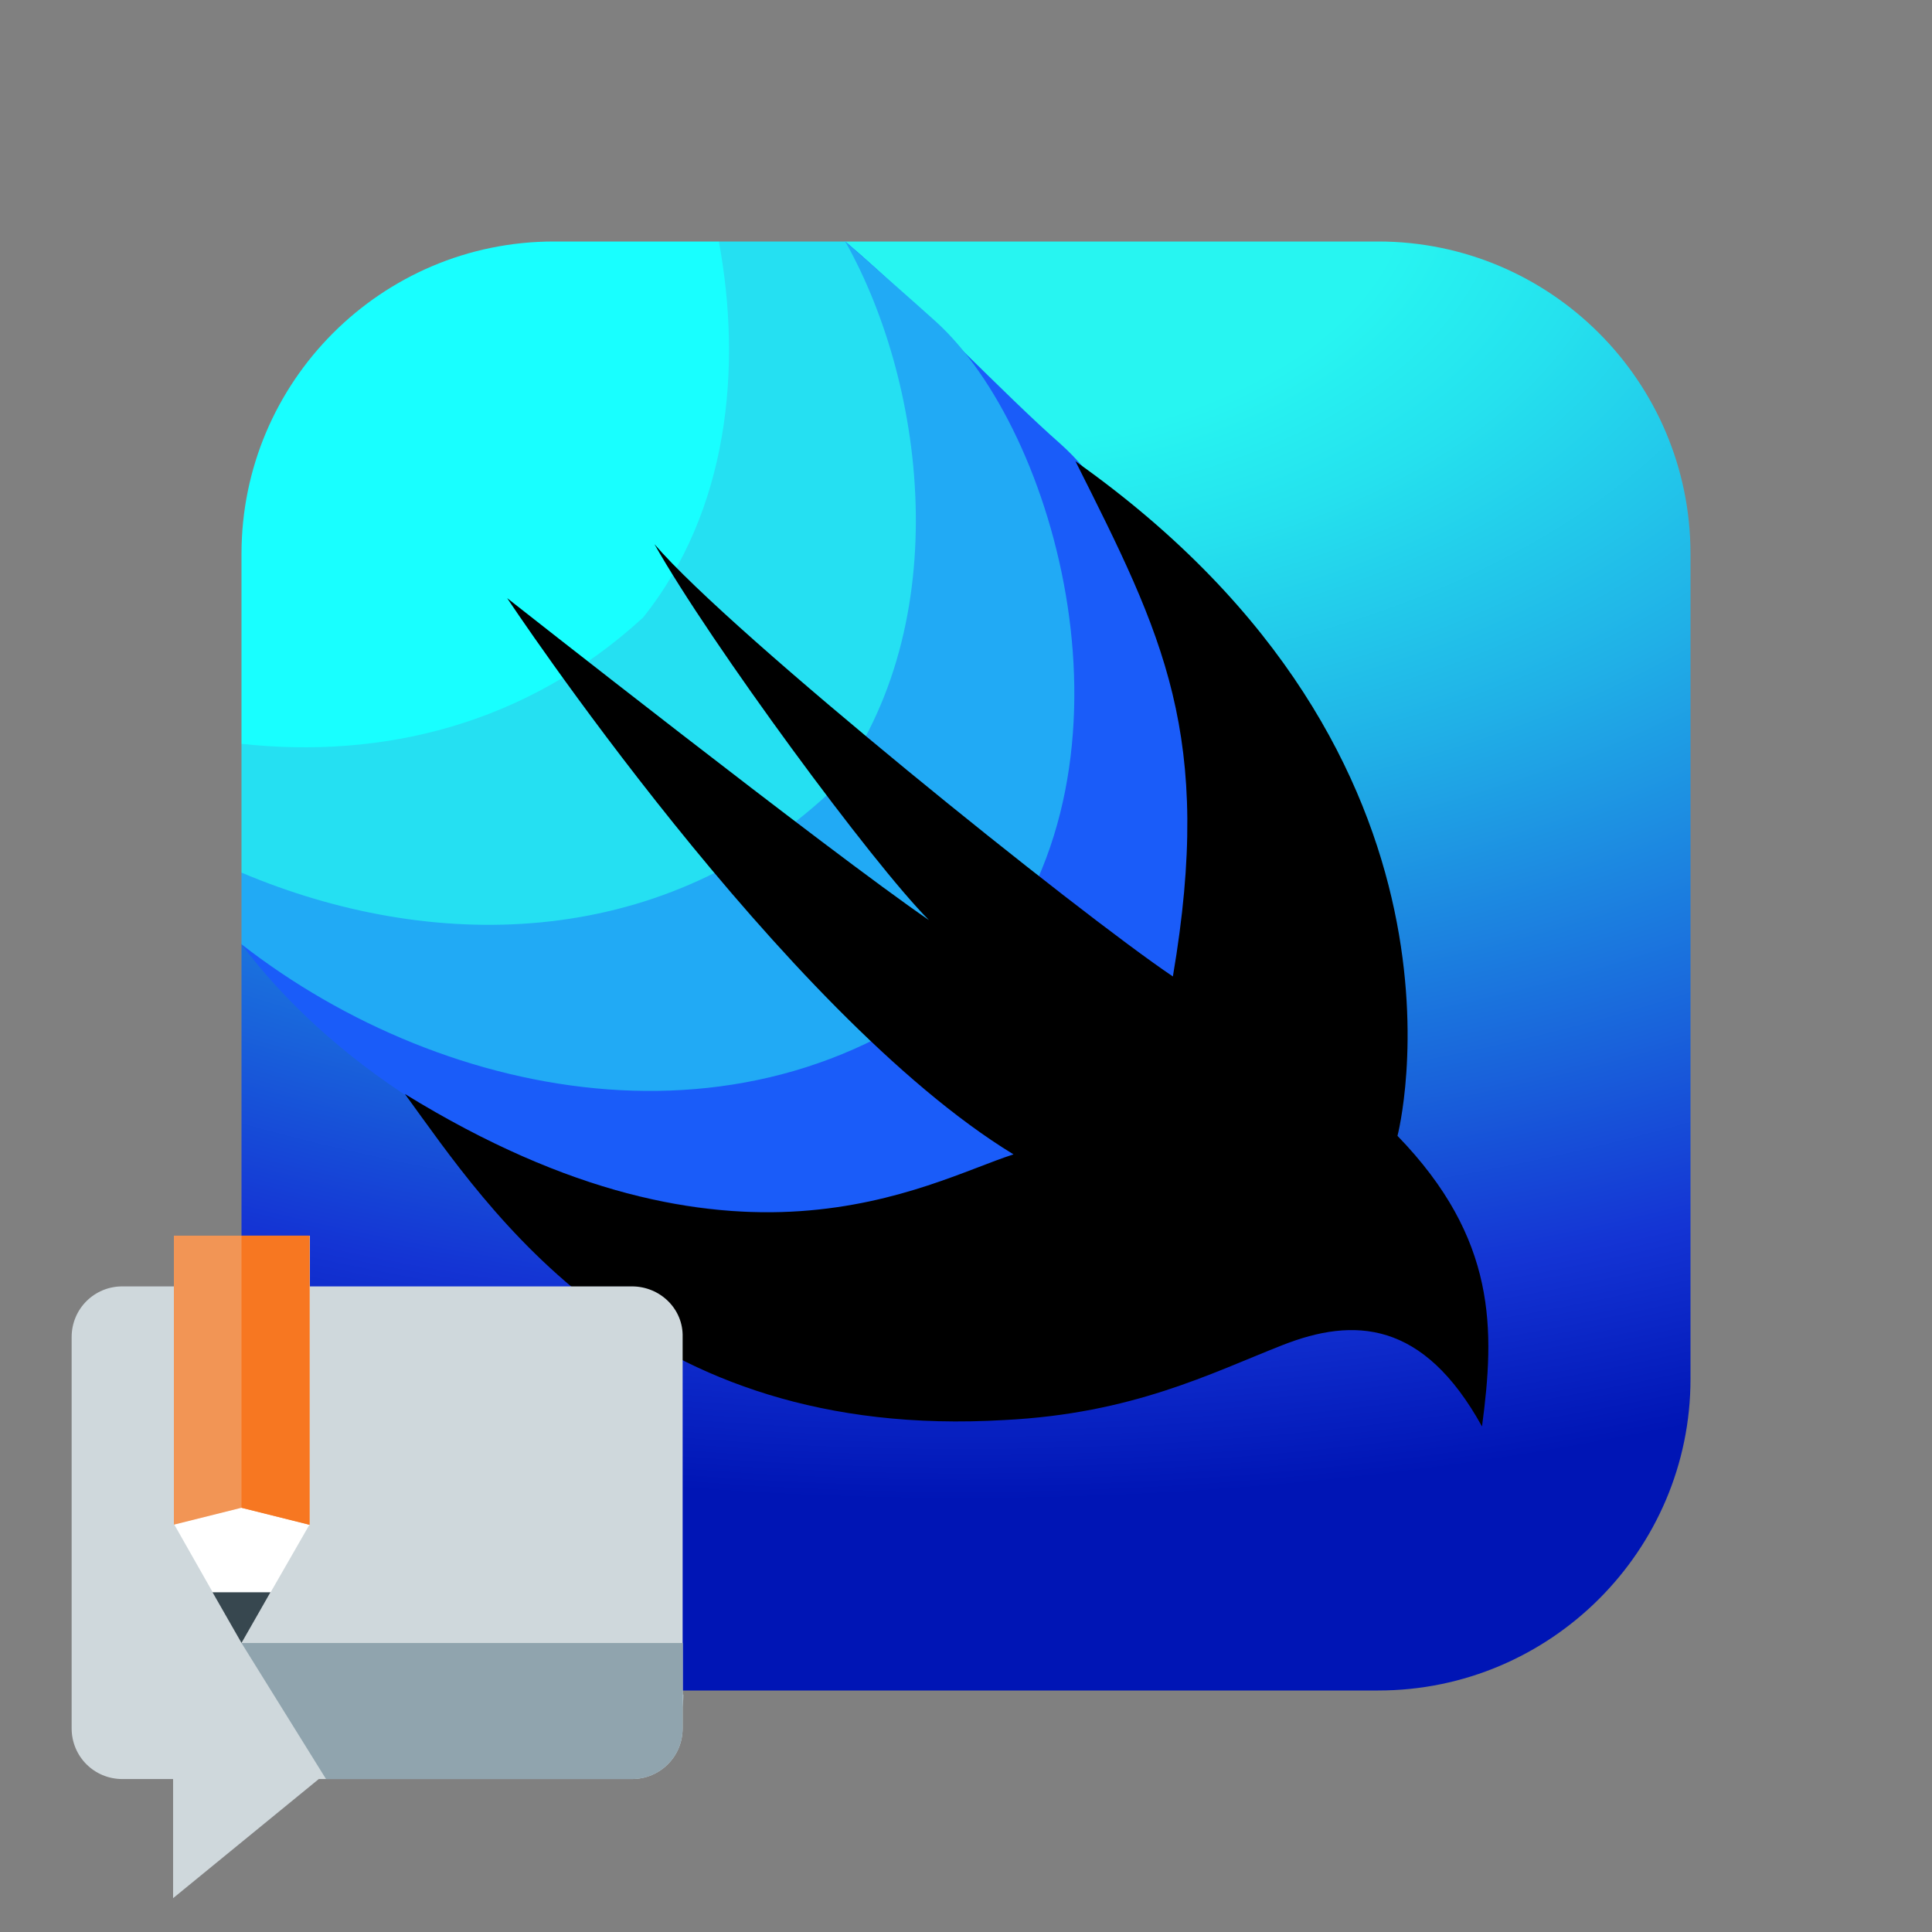 <?xml version="1.0" encoding="utf-8"?>
<!-- Generator: Adobe Illustrator 24.2.1, SVG Export Plug-In . SVG Version: 6.00 Build 0)  -->
<svg version="1.1" id="Layer_1" xmlns="http://www.w3.org/2000/svg" xmlns:xlink="http://www.w3.org/1999/xlink" x="0px" y="0px"
	 viewBox="0 0 240 240" style="enable-background:new 0 0 240 240;" xml:space="preserve">
<rect x="0" y="0" width="240" height="240" fill="#808080" stroke="none"/>
<style type="text/css">
	.st0{fill:url(#SVGID_1_);}
	.st1{fill:#1A5CF9;}
	.st2{fill:#21AAF5;}
	.st3{fill:#25E0F2;}
	.st4{fill:#18FFFF;}
	.st5{fill:#CFD8DC;}
	.st6{fill:#B0BEC5;}
	.st7{fill:#FFFFFF;}
	.st8{fill:#F29555;}
	.st9{fill:#37474F;}
	.st10{fill:#F77721;}
	.st11{fill:#90A4AE;}
</style>
<radialGradient id="SVGID_1_" cx="-75.259" cy="286.101" r="54.398" gradientTransform="matrix(5 0 0 -3.022 496 886.655)" gradientUnits="userSpaceOnUse">
	<stop  offset="0.202" style="stop-color:#27F5F1"/>
	<stop  offset="0.29" style="stop-color:#25E2EE"/>
	<stop  offset="0.468" style="stop-color:#20B1E7"/>
	<stop  offset="0.717" style="stop-color:#1963DB"/>
	<stop  offset="0.857" style="stop-color:#1434D4"/>
	<stop  offset="1" style="stop-color:#0015B5"/>
</radialGradient>
<path class="st0" d="M171.2,210H68.8C47.4,210,30,192.6,30,171.2v-53.9L105,30h66.2c21.4,0,38.8,17.4,38.8,38.8v102.5
	C210,192.6,192.6,210,171.2,210z"/>
<path class="st1" d="M105,30l-75,87.3c21.6,28.8,74.1,48.9,108.4,17.3c20-25,8.4-65.9-6.6-79.4C124.3,48.6,115.3,38.8,105,30z"/>
<path class="st2" d="M105,30l-75,78.4v8.9c25.4,19.8,65,27.6,92.8,2c20-25,8.4-65.9-6.6-79.4C113.1,37.1,109.2,33.7,105,30z"/>
<path class="st3" d="M30,92.4v16c23.4,9.9,51.6,9.8,72.8-9.7c16.1-20.1,12.4-50.6,2.2-68.7H89.3L30,92.4z"/>
<path class="st4" d="M68.8,30C47.4,30,30,47.4,30,68.8v23.6c17.4,1.9,35.3-2.3,49.9-15.7C90.5,63.4,92.2,45.7,89.3,30
	C89.3,30,68.8,30,68.8,30z"/>
<path d="M63,74.3c0,0,34.2,51.6,62.9,69.1c-10.9,3.5-34.5,17.8-75.6-7.5c10.5,14.4,29,43.2,74.5,40.5c15.9-0.8,25.6-5.8,34.5-9.3
	c8.9-3.5,17.5-3.1,24.8,10.1c1.6-12,1.9-23.3-10.5-36.1c0,0,12.3-46.8-40-83.8c10.9,21.7,17.2,34,12.1,64
	c-11.6-7.8-54.7-42.4-64.4-53.7c7,12.4,27.1,39.7,34.1,46.7C103,105.8,63,74.3,63,74.3z"/>
<g>
	<path class="st5" d="M78.5,159.8H15.2c-3.5,0-6.3,2.8-6.3,6.3v48.6c0,3.5,2.8,6.3,6.3,6.3h6.3v14.8L39.6,221h38.9
		c3.5,0,6.3-2.8,6.3-6.3v-48.6C84.9,162.6,82,159.8,78.5,159.8z"/>
	<path class="st6" d="M84.9,210.5c0,5.2-4.3,9.5-9.5,9.5H40.5L31,204.1h53.8V210.5z"/>
	<path class="st7" d="M30,204.1l-8.4-14.8V183h16.9v6.3L30,204.1z"/>
	<path class="st8" d="M38.4,189.4l-8.4-2.1l-8.4,2.1v-35.9h16.9V189.4z"/>
	<path class="st9" d="M26.4,197.8l3.6,6.3l3.6-6.3H26.4z"/>
	<path class="st10" d="M30,153.5v33.8l8.4,2.1v-35.9H30z"/>
	<path class="st11" d="M30,204.1L40.5,221h38c3.5,0,6.3-2.8,6.3-6.3v-10.6H30z"/>
</g>
</svg>

